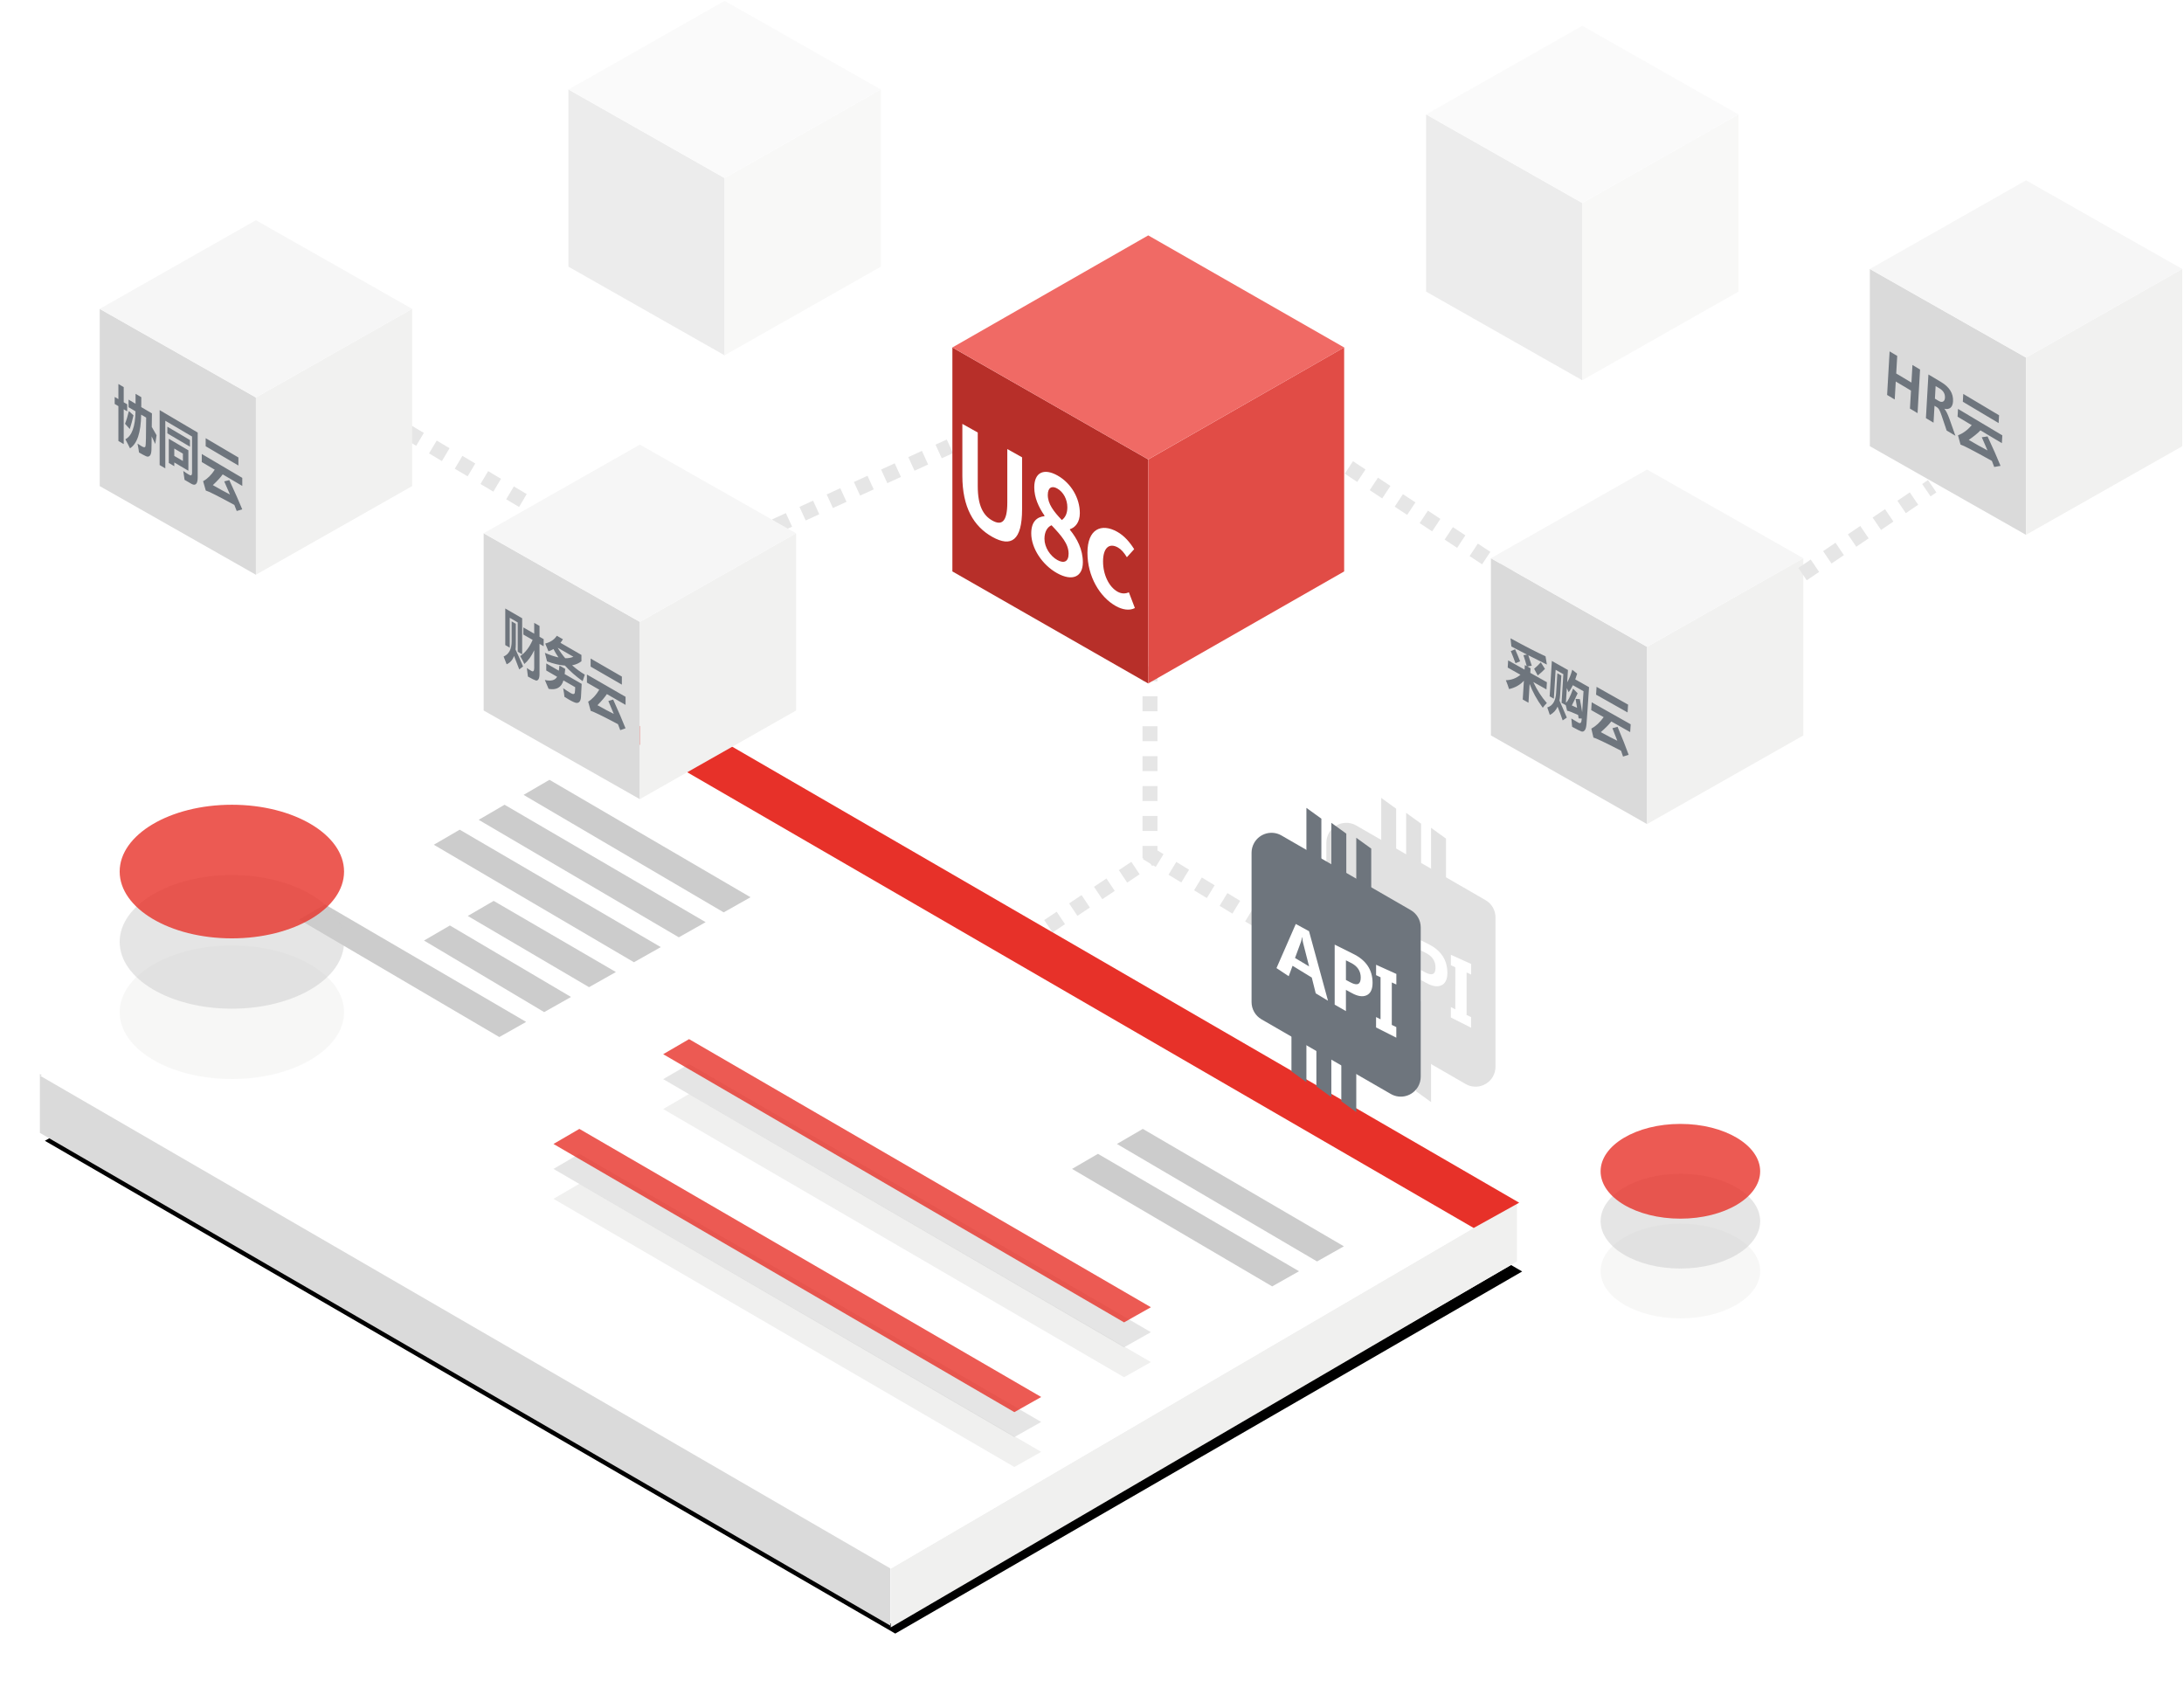 <?xml version="1.0" encoding="UTF-8" standalone="no"?>
<svg width="438px" height="337px" viewBox="0 0 438 337" version="1.1" xmlns="http://www.w3.org/2000/svg" xmlns:xlink="http://www.w3.org/1999/xlink">
    <!-- Generator: Sketch 46.2 (44496) - http://www.bohemiancoding.com/sketch -->
    <title>Group 38 Copy</title>
    <desc>Created with Sketch.</desc>
    <defs>
        <polygon id="path-1" points="125.739 12.791 0 85.387 170.546 184.201 296.271 111.591"></polygon>
        <filter x="-5.1%" y="-8.2%" width="110.8%" height="118.7%" filterUnits="objectBoundingBox" id="filter-2">
            <feOffset dx="1" dy="2" in="SourceAlpha" result="shadowOffsetOuter1"></feOffset>
            <feGaussianBlur stdDeviation="5" in="shadowOffsetOuter1" result="shadowBlurOuter1"></feGaussianBlur>
            <feColorMatrix values="0 0 0 0 0.624   0 0 0 0 0.624   0 0 0 0 0.624  0 0 0 0.5 0" type="matrix" in="shadowBlurOuter1"></feColorMatrix>
        </filter>
    </defs>
    <g id="Page-1" stroke="none" stroke-width="1" fill="none" fill-rule="evenodd">
        <g id="2017_0518_友报账官网--copy-55" transform="translate(-405, -1564)">
            <g id="Group-38-Copy" transform="translate(413, 1564)">
                <polyline id="Path-21" stroke="#E6E6E6" stroke-width="3" stroke-dasharray="3" points="182.303 199.074 222.631 172.12 222.631 131.373"></polyline>
                <path d="M222,171 L251.198,188.783" id="Path-26" stroke="#E6E6E6" stroke-width="3" stroke-dasharray="3"></path>
                <g id="Group-27" transform="translate(0, 141.373)">
                    <g id="Page-1">
                        <g id="Fill-3-Copy">
                            <use fill="black" fill-opacity="1" filter="url(#filter-2)" xlink:href="#path-1"></use>
                            <use fill="#FFFFFF" fill-rule="evenodd" xlink:href="#path-1"></use>
                        </g>
                        <polygon id="Fill-1" fill="#DADADA" points="0 85.8 170.546 184.6 170.546 172.814 1.98951966e-13 74"></polygon>
                        <polygon id="Fill-2" fill="#F0F0EF" points="170.628 173.18 170.628 184.966 296.222 111.58 296.222 99.78"></polygon>
                        <polygon id="Fill-3" fill="#FFFFFF" points="125.715 0.989 0.082 74.362 170.628 173.176 296.247 99.789"></polygon>
                        <polygon id="Fill-3-Copy-2" fill="#E73129" points="126.139 1 117 6.056 287.546 104.87 296.671 99.8"></polygon>
                        <polygon id="Fill-3-Copy-3" fill="#CCCCCC" points="102.193 15 97 18.022 137.136 41.581 142.518 38.545"></polygon>
                        <polygon id="Fill-3-Copy-10" fill="#CCCCCC" points="221.193 85 216 88.022 256.136 111.581 261.518 108.545"></polygon>
                        <polygon id="Fill-3-Copy-4" fill="#CCCCCC" points="93.193 20 88 23.022 128.136 46.581 133.518 43.545"></polygon>
                        <polygon id="Fill-3-Copy-11" fill="#CCCCCC" points="212.193 90 207 93.022 247.136 116.581 252.518 113.545"></polygon>
                        <polygon id="Fill-3-Copy-5" fill="#CCCCCC" points="84.193 25 79 28.022 119.136 51.581 124.518 48.545"></polygon>
                        <polygon id="Fill-3-Copy-6" fill="#CCCCCC" points="91.006 39.278 85.813 42.299 110.136 56.581 115.518 53.545"></polygon>
                        <polygon id="Fill-3-Copy-7" fill="#CCCCCC" points="82.228 44.21 77.035 47.232 101.136 61.581 106.518 58.545"></polygon>
                        <polygon id="Fill-3-Copy-8" fill="#CCCCCC" points="57.193 40 52 43.022 92.136 66.581 97.518 63.545"></polygon>
                        <g id="Group-18" transform="translate(103, 85)">
                            <polygon id="Fill-3-Copy-9" fill="#F0F0EF" points="5.193 11 0 14.022 92.431 67.797 97.813 64.761"></polygon>
                            <polygon id="Fill-3-Copy-13" fill="#CCCCCC" opacity="0.5" points="5.193 5 0 8.022 92.431 61.797 97.813 58.761"></polygon>
                            <polygon id="Fill-3-Copy-12" fill="#E73129" opacity="0.8" points="5.193 0 0 3.022 92.431 56.797 97.813 53.761"></polygon>
                        </g>
                        <g id="Group-18-Copy-2" transform="translate(125, 67)">
                            <polygon id="Fill-3-Copy-9" fill="#F0F0EF" points="5.193 11 0 14.022 92.431 67.797 97.813 64.761"></polygon>
                            <polygon id="Fill-3-Copy-13" fill="#CCCCCC" opacity="0.5" points="5.193 5 0 8.022 92.431 61.797 97.813 58.761"></polygon>
                            <polygon id="Fill-3-Copy-12" fill="#E73129" opacity="0.8" points="5.193 0 0 3.022 92.431 56.797 97.813 53.761"></polygon>
                        </g>
                    </g>
                    <g id="Group-33" transform="translate(16, 20)">
                        <ellipse id="Oval-14" fill="#F0F0EF" opacity="0.5" cx="22.5" cy="41.603" rx="22.5" ry="13.397"></ellipse>
                        <ellipse id="Oval-14-Copy" fill="#CCCCCC" opacity="0.5" cx="22.5" cy="27.5" rx="22.5" ry="13.397"></ellipse>
                        <ellipse id="Oval-14-Copy-2" fill="#E73129" opacity="0.8" cx="22.5" cy="13.397" rx="22.5" ry="13.397"></ellipse>
                    </g>
                    <g id="Group-33-Copy" transform="translate(313, 84)">
                        <ellipse id="Oval-14" fill="#F0F0EF" opacity="0.5" cx="16" cy="29.5" rx="16" ry="9.5"></ellipse>
                        <ellipse id="Oval-14-Copy" fill="#CCCCCC" opacity="0.5" cx="16" cy="19.5" rx="16" ry="9.5"></ellipse>
                        <ellipse id="Oval-14-Copy-2" fill="#E73129" opacity="0.8" cx="16" cy="9.5" rx="16" ry="9.5"></ellipse>
                    </g>
                </g>
                <path d="M68.5,83.5 L105.5,105.5" id="Path-22" stroke="#E6E6E6" stroke-width="3" stroke-dasharray="3"></path>
                <path d="M147.5,105.5 L182.5,89.5" id="Path-22-Copy" stroke="#E6E6E6" stroke-width="3" stroke-dasharray="3"></path>
                <path d="M252.5,87.127 L295.5,115.5" id="Path-22-Copy-2" stroke="#E6E6E6" stroke-width="3" stroke-dasharray="3"></path>
                <g id="Page-1-Copy-11" transform="translate(183, 47)">
                    <polygon id="Fill-1" fill="#B72F29" points="0 67.584 39.275 90.056 39.275 45.128 0 22.672"></polygon>
                    <path d="M8.009,60.661 C11.786,62.775 13.977,61.417 13.977,55.121 L13.977,44.705 L11.014,43.046 L11.014,53.795 C11.014,57.736 9.845,58.413 8.009,57.385 C6.194,56.369 5.088,54.419 5.088,50.478 L5.088,39.729 L2,38 L2,48.416 C2,54.712 4.253,58.558 8.009,60.661 Z M20.97,67.917 C18.028,66.27 15.816,62.933 15.816,59.965 C15.816,57.533 17.027,56.65 18.466,56.509 L18.466,56.381 C17.277,54.666 16.421,52.754 16.421,50.732 C16.421,47.686 18.383,46.839 21.074,48.346 C23.808,49.876 25.561,52.879 25.561,55.899 C25.561,57.768 24.601,58.791 23.578,59.115 L23.578,59.243 C24.997,60.984 26.166,63.174 26.166,65.759 C26.166,68.625 24.1,69.669 20.97,67.917 Z M21.951,57.282 C22.702,56.73 23.057,55.854 23.057,54.728 C23.057,53.192 22.306,51.671 21.012,50.947 C19.969,50.363 19.134,50.74 19.134,52.25 C19.134,54.042 20.323,55.578 21.951,57.282 Z M21.054,65.302 C22.347,66.027 23.307,65.668 23.307,64.03 C23.307,62.06 21.888,60.446 19.885,58.327 C19.051,58.678 18.466,59.631 18.466,61.039 C18.466,62.753 19.614,64.496 21.054,65.302 Z M32.783,74.531 C34.077,75.255 35.496,75.512 36.602,74.928 L35.392,71.768 C34.745,72.072 33.952,72.114 33.117,71.647 C31.427,70.7 30.217,68.283 30.217,65.595 C30.217,62.883 31.427,61.794 33.201,62.787 C33.868,63.161 34.411,63.797 34.995,64.739 L36.456,63.125 C35.6,61.75 34.494,60.44 33.055,59.634 C29.883,57.859 27.087,59.057 27.087,63.843 C27.087,68.578 29.549,72.72 32.783,74.531 Z" id="U8c" fill="#FFFFFF"></path>
                    <polygon id="Fill-2" fill="#E14C46" points="39.278 45.133 39.278 90.045 78.569 67.589 78.569 22.661"></polygon>
                    <polygon id="Fill-3" fill="#F06A65" points="39.278 0.202 0.003 22.674 39.278 45.13 78.569 22.674"></polygon>
                </g>
                <g id="Group-32" transform="translate(291, 94)">
                    <g id="Page-1-Copy-12">
                        <polygon id="Fill-1" fill="#DADADA" points="0 53.473 31.32 71.253 31.32 35.706 0 17.939"></polygon>
                        <polygon id="Fill-2" fill="#F1F1F0" points="31.323 35.71 31.323 71.244 62.656 53.477 62.656 17.93"></polygon>
                        <polygon id="Fill-3" fill="#F6F6F6" points="31.323 0.16 0.003 17.94 31.323 35.707 62.656 17.94"></polygon>
                    </g>
                    <path d="M3.459,38.423 L6.752,40.28 L6.808,39.359 L7.187,39.573 C7.003,38.901 6.782,38.17 6.524,37.378 L7.235,37.262 L4.108,35.64 C4.061,35.128 4.001,34.581 3.929,34 C6.863,35.598 9.205,36.801 10.956,37.607 L11.224,39.263 L7.501,37.4 C7.795,38.239 8.028,38.939 8.199,39.497 L7.309,39.642 L7.957,40.007 L7.9,40.928 L11.233,42.807 L11.143,44.25 L8.5,42.759 C9.216,44.319 10.122,45.728 11.219,46.985 C10.957,47.221 10.685,47.534 10.403,47.924 C9.25,46.356 8.37,44.762 7.765,43.143 L7.534,46.915 L6.386,46.267 L6.616,42.506 C5.843,43.351 4.851,43.908 3.642,44.177 C3.463,43.614 3.249,43.023 3,42.405 C4.119,42.375 5.094,42.008 5.926,41.307 L3.372,39.866 L3.459,38.423 Z M10.004,38.81 L10.842,40.129 C10.403,40.587 9.92,41.028 9.394,41.453 L8.668,40.103 C9.153,39.702 9.599,39.272 10.004,38.81 Z M4.85,36.199 C5.197,36.974 5.533,37.775 5.859,38.601 L4.933,38.996 C4.645,38.191 4.332,37.38 3.994,36.562 L4.85,36.199 Z M16.316,40.299 L17.296,41.087 C17.172,41.495 17.045,41.879 16.916,42.237 L19.683,43.797 L19.389,48.162 L19.173,51.171 C19.125,51.787 19.006,52.213 18.816,52.449 C18.625,52.684 18.402,52.76 18.144,52.675 C17.887,52.591 17.269,52.28 16.289,51.742 C16.257,51.254 16.205,50.699 16.132,50.077 C16.9,50.542 17.369,50.822 17.537,50.917 C17.938,51.144 18.159,50.947 18.198,50.326 L18.213,50.087 L17.591,50.054 L17.495,49.37 C16.293,48.825 15.557,48.544 15.285,48.528 L15.01,47.408 L14.171,46.935 L14.53,41.186 L12.982,40.313 L12.621,46.107 L11.783,45.634 L12.223,38.533 L15.452,40.353 L15.297,42.824 C15.699,42.149 16.039,41.307 16.316,40.299 Z M17.835,46.191 C18,47.002 18.156,47.876 18.302,48.814 C18.376,47.734 18.467,46.332 18.576,44.609 L16.433,43.4 C16.167,43.968 15.887,44.437 15.594,44.809 C15.467,44.506 15.344,44.229 15.225,43.977 L15.041,46.903 C15.405,46.7 15.886,45.758 16.484,44.076 L17.394,45.024 C16.931,46.042 16.542,46.854 16.229,47.461 L17.282,47.932 C17.185,47.301 17.086,46.706 16.986,46.147 L17.835,46.191 Z M13.327,41.001 L14.126,41.452 L13.879,45.406 C13.855,45.792 13.81,46.151 13.744,46.482 C14.14,47.348 14.633,48.486 15.225,49.894 L14.398,50.462 C14.108,49.605 13.767,48.685 13.373,47.702 C13.027,48.475 12.507,49.026 11.813,49.355 C11.687,48.939 11.519,48.44 11.308,47.859 C12.39,47.529 12.981,46.553 13.082,44.932 L13.327,41.001 Z M21.19,43.729 L27.513,47.295 L27.411,48.863 L21.09,45.297 L21.19,43.729 Z M20.216,46.828 L28.033,51.24 L27.931,52.808 L24.15,50.673 C23.696,51.261 22.994,51.975 22.044,52.816 C23.186,53.449 24.289,54.025 25.352,54.543 L24.371,52.023 L25.402,51.745 C26.362,54.03 27.104,55.901 27.627,57.359 L26.5,57.712 C26.397,57.394 26.264,57.005 26.1,56.543 C22.896,54.886 21.052,54.009 20.566,53.911 L20.142,52.106 C21.047,51.617 21.871,50.85 22.616,49.807 L20.116,48.396 L20.216,46.828 Z" id="采购云" fill="#6E757D"></path>
                </g>
                <g id="Group-32-Copy-3" transform="translate(89, 89)">
                    <g id="Page-1-Copy-12">
                        <polygon id="Fill-1" fill="#DADADA" points="0 53.473 31.32 71.253 31.32 35.706 0 17.939"></polygon>
                        <polygon id="Fill-2" fill="#F1F1F0" points="31.323 35.71 31.323 71.244 62.656 53.477 62.656 17.93"></polygon>
                        <polygon id="Fill-3" fill="#F6F6F6" points="31.323 0.16 0.003 17.94 31.323 35.707 62.656 17.94"></polygon>
                    </g>
                    <path d="M7.956,36.813 L10.136,38.071 L10.136,35.903 L11.202,36.518 L11.202,38.686 L12.034,39.166 L12.034,40.596 L11.202,40.116 L11.202,46.14 C11.202,46.64 11.132,46.997 10.992,47.211 C10.852,47.425 10.676,47.506 10.463,47.453 C10.251,47.401 9.722,47.141 8.877,46.672 C8.802,45.98 8.729,45.407 8.659,44.953 C8.906,45.135 9.213,45.331 9.579,45.543 C9.951,45.757 10.136,45.559 10.136,44.95 L10.136,41.388 C9.612,42.542 8.952,43.462 8.158,44.148 C7.927,43.64 7.65,43.112 7.327,42.567 C8.355,41.875 9.186,40.792 9.822,39.319 L7.956,38.243 L7.956,36.813 Z M4.331,40.357 L4.331,33.021 L7.722,34.979 L7.722,42.209 L6.826,41.692 L6.826,35.809 L5.227,34.886 L5.227,40.874 L4.331,40.357 Z M5.607,35.597 L6.447,36.082 L6.447,40.184 C6.447,40.559 6.428,40.909 6.39,41.235 C6.928,42.386 7.432,43.522 7.9,44.644 L7.141,45.237 C6.88,44.52 6.531,43.619 6.095,42.536 C5.794,43.35 5.297,43.907 4.606,44.207 C4.449,43.773 4.248,43.254 4,42.65 C5.071,42.183 5.607,41.176 5.607,39.629 L5.607,35.597 Z M19.608,42.331 L19.608,43.596 C19.091,44.009 18.469,44.279 17.742,44.407 C18.507,45.094 19.355,45.72 20.286,46.285 C20.119,46.767 19.974,47.202 19.85,47.592 C18.472,46.609 17.289,45.567 16.301,44.465 C15.26,44.399 14.063,44.119 12.712,43.624 C12.599,43.145 12.454,42.573 12.276,41.908 C13.28,42.35 14.19,42.659 15.005,42.833 C14.626,42.281 14.291,41.721 14,41.151 C13.685,41.34 13.35,41.492 12.995,41.608 C12.812,41.143 12.594,40.622 12.341,40.047 C13.385,39.782 14.163,39.262 14.674,38.487 L15.893,39.191 C15.74,39.446 15.576,39.683 15.401,39.903 L19.608,42.331 Z M16.358,42.992 C16.979,43.003 17.524,42.906 17.993,42.699 L14.848,40.884 C15.289,41.631 15.792,42.334 16.358,42.992 Z M15.199,44.462 L16.354,45.128 C16.327,45.488 16.29,45.834 16.245,46.167 L19.656,48.136 L19.519,50.729 C19.492,51.158 19.402,51.474 19.248,51.674 C19.095,51.875 18.885,51.967 18.618,51.952 C18.352,51.937 17.83,51.705 17.052,51.256 C16.783,51.101 16.499,50.927 16.2,50.735 C16.152,50.246 16.066,49.669 15.942,49.004 C16.537,49.418 17.056,49.753 17.5,50.009 C17.732,50.143 17.912,50.196 18.041,50.169 C18.17,50.142 18.25,50.045 18.281,49.88 C18.312,49.714 18.337,49.355 18.356,48.804 L15.998,47.443 C15.587,48.854 14.596,49.419 13.027,49.138 C12.817,48.603 12.564,48.008 12.268,47.352 C13.506,47.637 14.327,47.424 14.731,46.711 L12.551,45.453 L12.551,44.035 L15.074,45.491 C15.125,45.177 15.167,44.834 15.199,44.462 Z M21.449,43.053 L27.714,46.67 L27.714,48.287 L21.449,44.671 L21.449,43.053 Z M20.706,46.258 L28.457,50.731 L28.457,52.349 L24.706,50.184 C24.308,50.794 23.68,51.537 22.821,52.412 C23.954,53.054 25.046,53.637 26.095,54.161 L25.001,51.573 L25.97,51.277 C27.031,53.623 27.857,55.545 28.449,57.043 L27.391,57.417 C27.273,57.091 27.121,56.691 26.935,56.216 C23.764,54.539 21.944,53.652 21.473,53.556 L20.956,51.699 C21.793,51.186 22.536,50.388 23.184,49.305 L20.706,47.875 L20.706,46.258 Z" id="财务云" fill="#6E757D"></path>
                </g>
                <g id="Group-26-Copy-2" opacity="0.511" transform="translate(106, 0)">
                    <g id="Page-1-Copy-14">
                        <polygon id="Fill-1" fill="#DADADA" points="0 53.473 31.32 71.253 31.32 35.706 0 17.939"></polygon>
                        <polygon id="Fill-2" fill="#F1F1F0" points="31.323 35.71 31.323 71.244 62.656 53.477 62.656 17.93"></polygon>
                        <polygon id="Fill-3" fill="#F6F6F6" points="31.323 0.16 0.003 17.94 31.323 35.707 62.656 17.94"></polygon>
                    </g>
                </g>
                <path d="M353.5,115.127 L379.5,97.5" id="Path-22-Copy-3" stroke="#E6E6E6" stroke-width="3" stroke-dasharray="3"></path>
                <g id="Group-26-Copy-3" opacity="0.511" transform="translate(278, 5)">
                    <g id="Page-1-Copy-14">
                        <polygon id="Fill-1" fill="#DADADA" points="0 53.473 31.32 71.253 31.32 35.706 0 17.939"></polygon>
                        <polygon id="Fill-2" fill="#F1F1F0" points="31.323 35.71 31.323 71.244 62.656 53.477 62.656 17.93"></polygon>
                        <polygon id="Fill-3" fill="#F6F6F6" points="31.323 0.16 0.003 17.94 31.323 35.707 62.656 17.94"></polygon>
                    </g>
                </g>
                <g id="Group-26" transform="translate(367, 36)">
                    <g id="Page-1-Copy-14">
                        <polygon id="Fill-1" fill="#DADADA" points="0 53.473 31.32 71.253 31.32 35.706 0 17.939"></polygon>
                        <polygon id="Fill-2" fill="#F1F1F0" points="31.323 35.71 31.323 71.244 62.656 53.477 62.656 17.93"></polygon>
                        <polygon id="Fill-3" fill="#F6F6F6" points="31.323 0.16 0.003 17.94 31.323 35.707 62.656 17.94"></polygon>
                    </g>
                    <path d="M9.567,46.846 L8.04,45.933 L8.247,42.325 L5.193,40.504 L4.986,44.108 L3.459,43.196 L3.96,34.463 L5.487,35.371 L5.285,38.896 L8.339,40.716 L8.541,37.187 L10.068,38.096 L9.567,46.846 Z M17.156,51.383 L15.398,50.332 L14.404,47.38 C14.199,46.77 14.027,46.353 13.887,46.129 C13.746,45.905 13.593,45.743 13.426,45.644 L12.964,45.368 L12.769,48.76 L11.242,47.847 L11.744,39.092 L14.256,40.588 C15.962,41.603 16.77,42.904 16.679,44.489 C16.645,45.085 16.473,45.511 16.164,45.768 C15.854,46.024 15.444,46.089 14.935,45.965 C15.256,46.32 15.596,46.983 15.954,47.978 L17.156,51.383 Z M13.189,41.421 L13.045,43.943 L13.795,44.39 C14.153,44.603 14.448,44.647 14.68,44.523 C14.912,44.398 15.039,44.145 15.06,43.764 C15.106,42.972 14.741,42.345 13.967,41.884 L13.189,41.421 Z M18.731,42.994 L25.913,47.271 L25.824,48.838 L18.642,44.558 L18.731,42.994 Z M17.679,45.998 L26.564,51.299 L26.475,52.867 L22.176,50.299 C21.673,50.839 20.891,51.478 19.832,52.216 C21.131,52.982 22.385,53.684 23.592,54.325 L22.446,51.68 L23.604,51.516 C24.724,53.922 25.591,55.888 26.206,57.415 L24.939,57.642 C24.818,57.311 24.661,56.904 24.468,56.421 C20.826,54.393 18.73,53.303 18.18,53.149 L17.674,51.289 C18.688,50.9 19.607,50.223 20.431,49.257 L17.59,47.561 L17.679,45.998 Z" id="HR云-Copy" fill="#6E757D"></path>
                </g>
                <g id="Group-36" transform="translate(12, 44)">
                    <g id="Group-26-Copy">
                        <g id="Page-1-Copy-14">
                            <polygon id="Fill-1" fill="#DADADA" points="0 53.473 31.32 71.253 31.32 35.706 0 17.939"></polygon>
                            <polygon id="Fill-2" fill="#F1F1F0" points="31.323 35.71 31.323 71.244 62.656 53.477 62.656 17.93"></polygon>
                            <polygon id="Fill-3" fill="#F6F6F6" points="31.323 0.16 0.003 17.94 31.323 35.707 62.656 17.94"></polygon>
                        </g>
                    </g>
                    <path d="M7.881,46.735 C7.802,46.141 7.701,45.546 7.577,44.95 C7.943,45.197 8.228,45.381 8.431,45.5 C8.831,45.736 9.076,45.748 9.165,45.534 C9.254,45.321 9.302,43.389 9.311,39.737 L8.308,39.147 C8.263,42.714 7.517,44.966 6.071,45.902 C5.811,45.351 5.501,44.746 5.14,44.088 C6.449,43.41 7.127,41.54 7.175,38.479 L5.783,37.659 L5.783,36.135 L7.187,36.963 L7.187,34.97 L8.338,35.648 C8.338,36.352 8.335,37.014 8.329,37.636 L10.47,38.897 L10.436,41.607 C10.791,42.211 11.113,42.768 11.4,43.277 L11.138,45.033 C10.884,44.485 10.643,43.974 10.415,43.499 L10.377,46.114 C10.365,46.736 10.26,47.155 10.059,47.371 C9.859,47.587 9.601,47.624 9.285,47.483 C8.97,47.342 8.502,47.093 7.881,46.735 Z M3,35.596 L3.744,36.035 L3.744,33 L4.81,33.628 L4.81,36.663 L5.512,37.077 L5.512,38.483 L4.81,38.07 L4.81,45.054 L3.744,44.426 L3.744,37.441 L3,37.003 L3,35.596 Z M5.073,40.978 C5.377,40.204 5.634,39.352 5.842,38.42 L6.773,39.285 C6.559,40.237 6.31,41.153 6.029,42.034 C5.73,41.678 5.411,41.326 5.073,40.978 Z M12.018,38.239 L19.648,42.736 L19.648,51.712 C19.648,52.392 19.539,52.836 19.321,53.046 C19.102,53.255 18.8,53.251 18.415,53.034 C18.03,52.817 17.564,52.547 17.017,52.224 C16.933,51.55 16.845,50.955 16.755,50.441 C17.108,50.699 17.431,50.915 17.724,51.088 C17.949,51.221 18.109,51.298 18.202,51.32 C18.295,51.341 18.37,51.311 18.428,51.228 C18.486,51.144 18.515,51.005 18.515,50.81 L18.515,43.533 L13.151,40.372 L13.151,49.923 L12.018,49.255 L12.018,38.239 Z M18.1,45.573 L13.566,42.901 L13.566,41.565 L18.1,44.238 L18.1,45.573 Z M13.854,43.985 L17.779,46.298 L17.779,50.4 L14.953,48.735 L14.953,49.485 L13.854,48.836 L13.854,43.985 Z M16.679,48.439 L16.679,46.962 L14.953,45.945 L14.953,47.422 L16.679,48.439 Z M21.247,43.866 L27.812,47.734 L27.812,49.351 L21.247,45.483 L21.247,43.866 Z M20.469,47.04 L28.59,51.826 L28.59,53.443 L24.661,51.127 C24.243,51.721 23.585,52.438 22.685,53.279 C23.872,53.967 25.016,54.594 26.116,55.16 L24.969,52.528 L25.985,52.271 C27.096,54.66 27.961,56.615 28.582,58.137 L27.473,58.468 C27.349,58.137 27.19,57.731 26.995,57.249 C23.674,55.444 21.766,54.484 21.273,54.369 L20.731,52.491 C21.608,52.012 22.386,51.244 23.066,50.187 L20.469,48.657 L20.469,47.04 Z" id="协同云" fill="#6E757D"></path>
                </g>
                <g id="Group-35-Copy" opacity="0.8" transform="translate(258, 160)">
                    <g id="Group-34" transform="translate(0, 5)">
                        <path d="M0,4.001 L0,33.942 L3.55271368e-15,33.942 C3.72773903e-15,35.371 0.763,36.692 2,37.407 L27.925,52.371 L27.925,52.371 C29.838,53.475 32.285,52.82 33.389,50.906 C33.74,50.298 33.925,49.609 33.925,48.907 L33.925,18.965 L33.925,18.965 C33.925,17.536 33.162,16.215 31.924,15.501 L6,0.536 L6,0.536 C4.086,-0.568 1.64,0.088 0.536,2.001 C0.185,2.609 -9.74151696e-16,3.299 -8.8817842e-16,4.001 Z" id="Page-1-Copy-9" fill="#DADADA"></path>
                        <path d="M15.329,33.67 L12.868,32.187 L12.074,29.023 L8.225,26.663 L7.447,28.754 L5,27.128 L8.87,18.282 L11.524,19.729 L15.329,33.67 Z M11.54,26.788 L10.335,22.077 C10.257,21.78 10.202,21.415 10.17,20.98 L10.109,20.946 C10.082,21.267 10.02,21.557 9.925,21.814 L8.716,25.097 L11.54,26.788 Z M18.925,31.501 L18.925,35.753 L16.669,34.458 L16.669,22.421 L20.315,24.24 C22.952,25.51 24.269,27.452 24.268,30.096 C24.267,31.379 23.869,32.21 23.073,32.581 C22.277,32.942 21.282,32.79 20.088,32.126 L18.925,31.501 Z M18.926,25.571 L18.926,29.509 L19.904,30.024 C21.23,30.713 21.894,30.379 21.894,29.03 C21.895,27.712 21.238,26.73 19.925,26.076 L18.926,25.571 Z M29.037,30.42 L28.127,30.008 L28.121,38.52 L29.03,38.961 L29.028,41.082 L24.968,39.032 L24.969,36.946 L25.864,37.4 L25.869,28.967 L24.973,28.545 L24.974,26.459 L29.038,28.299 L29.037,30.42 Z" id="API-Copy" fill="#FFFFFF"></path>
                    </g>
                    <path d="M11,0 L14,2.166 L14,15 L11,15 L11,0 Z M16,3 L19,5.166 L19,18 L16,18 L16,3 Z M21,6 L24,8.166 L24,21 L21,21 L21,6 Z" id="Combined-Shape" fill="#DADADA"></path>
                    <path d="M8,40 L11,42.166 L11,55 L8,55 L8,40 Z M13,43 L16,45.166 L16,58 L13,58 L13,43 Z M18,46 L21,48.166 L21,61 L18,61 L18,46 Z" id="Combined-Shape-Copy-3" fill="#DADADA" transform="translate(14.5, 50.5) scale(-1, -1) translate(-14.5, -50.5) "></path>
                </g>
                <g id="Group-35" transform="translate(243, 162)">
                    <g id="Group-34" transform="translate(0, 5)">
                        <path d="M0,4.001 L0,33.942 L3.55271368e-15,33.942 C3.72773903e-15,35.371 0.763,36.692 2,37.407 L27.925,52.371 L27.925,52.371 C29.838,53.475 32.285,52.82 33.389,50.906 C33.74,50.298 33.925,49.609 33.925,48.907 L33.925,18.965 L33.925,18.965 C33.925,17.536 33.162,16.215 31.924,15.501 L6,0.536 L6,0.536 C4.086,-0.568 1.64,0.088 0.536,2.001 C0.185,2.609 -9.74151696e-16,3.299 -8.8817842e-16,4.001 Z" id="Page-1-Copy-9" fill="#6E757D"></path>
                        <path d="M15.329,33.67 L12.868,32.187 L12.074,29.023 L8.225,26.663 L7.447,28.754 L5,27.128 L8.87,18.282 L11.524,19.729 L15.329,33.67 Z M11.54,26.788 L10.335,22.077 C10.257,21.78 10.202,21.415 10.17,20.98 L10.109,20.946 C10.082,21.267 10.02,21.557 9.925,21.814 L8.716,25.097 L11.54,26.788 Z M18.925,31.501 L18.925,35.753 L16.669,34.458 L16.669,22.421 L20.315,24.24 C22.952,25.51 24.269,27.452 24.268,30.096 C24.267,31.379 23.869,32.21 23.073,32.581 C22.277,32.942 21.282,32.79 20.088,32.126 L18.925,31.501 Z M18.926,25.571 L18.926,29.509 L19.904,30.024 C21.23,30.713 21.894,30.379 21.894,29.03 C21.895,27.712 21.238,26.73 19.925,26.076 L18.926,25.571 Z M29.037,30.42 L28.127,30.008 L28.121,38.52 L29.03,38.961 L29.028,41.082 L24.968,39.032 L24.969,36.946 L25.864,37.4 L25.869,28.967 L24.973,28.545 L24.974,26.459 L29.038,28.299 L29.037,30.42 Z" id="API-Copy" fill="#FFFFFF"></path>
                    </g>
                    <path d="M11,0 L14,2.166 L14,15 L11,15 L11,0 Z M16,3 L19,5.166 L19,18 L16,18 L16,3 Z M21,6 L24,8.166 L24,21 L21,21 L21,6 Z" id="Combined-Shape" fill="#6E757D"></path>
                    <path d="M8,40 L11,42.166 L11,55 L8,55 L8,40 Z M13,43 L16,45.166 L16,58 L13,58 L13,43 Z M18,46 L21,48.166 L21,61 L18,61 L18,46 Z" id="Combined-Shape-Copy-3" fill="#6E757D" transform="translate(14.5, 50.5) scale(-1, -1) translate(-14.5, -50.5) "></path>
                </g>
            </g>
        </g>
    </g>
</svg>